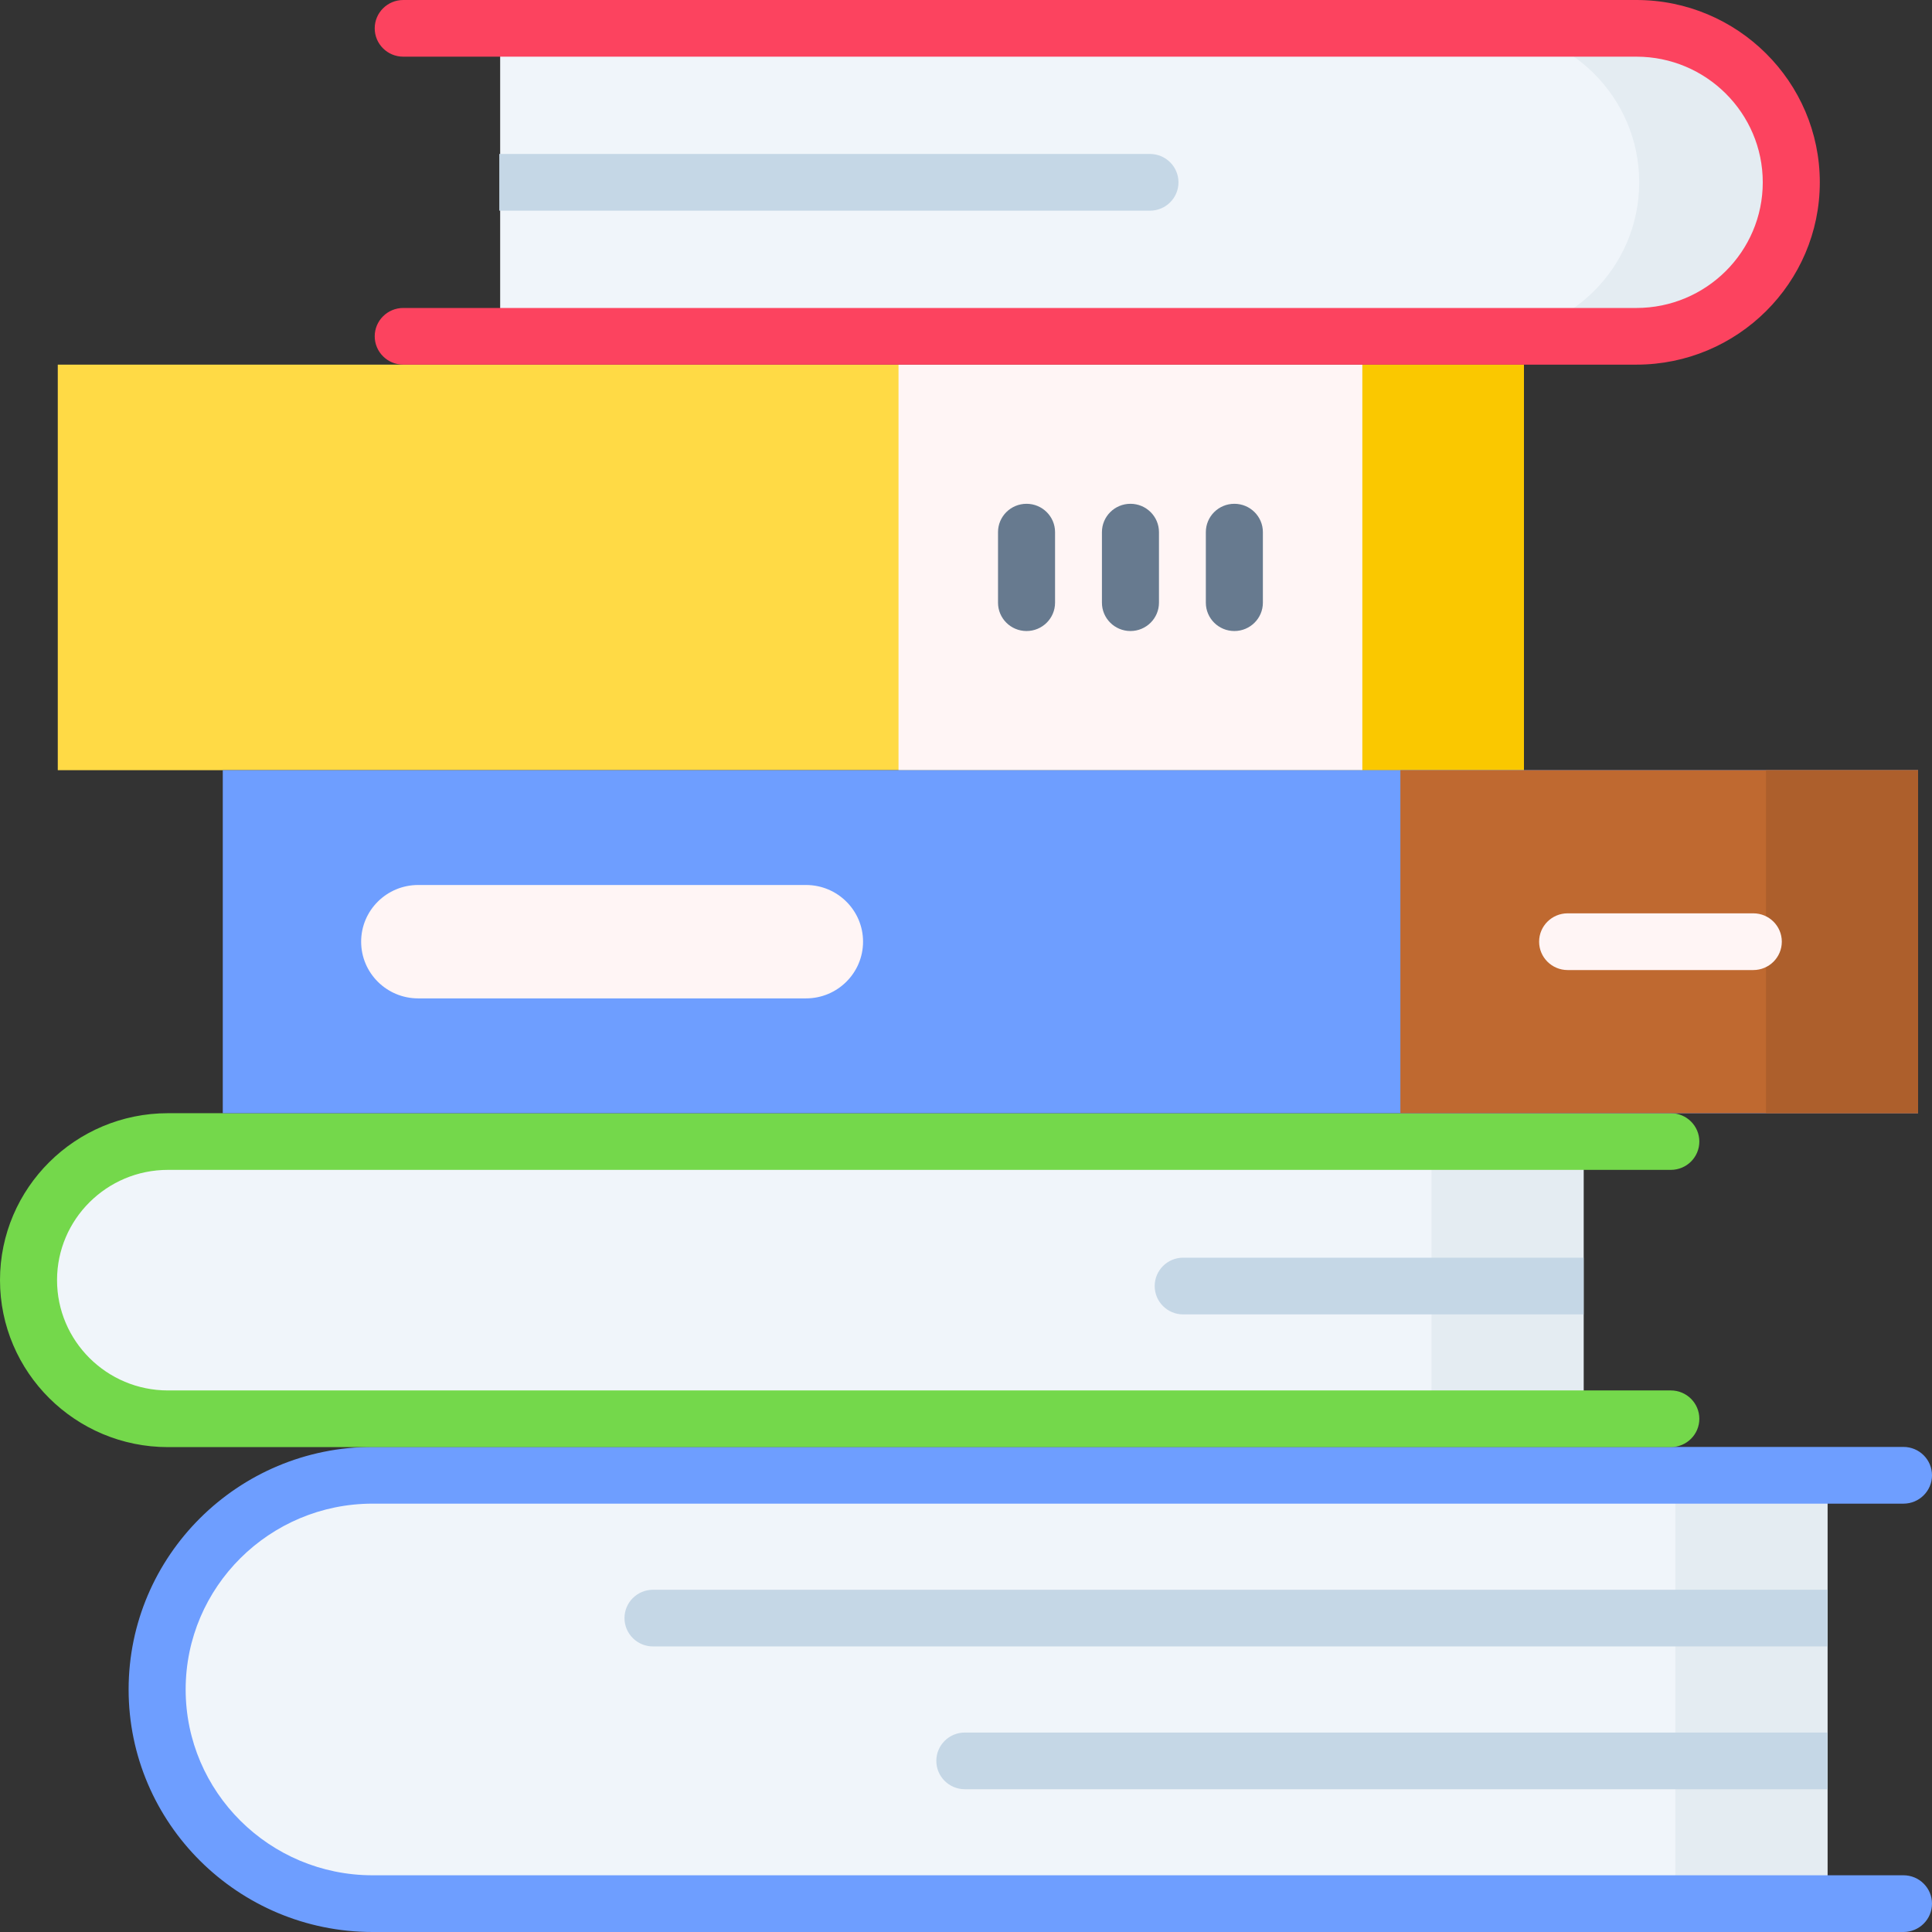 <svg width="42" height="42" viewBox="0 0 42 42" fill="none" xmlns="http://www.w3.org/2000/svg">
<rect x="0" y="0" width="42" height="42" fill="#333333" stroke="none"/>
<path d="M1.256 7.927H33.129V16.743H1.256V7.927Z" fill="#FFDA45"/>
<path d="M29.575 7.927H33.129V16.743H29.575V7.927Z" fill="#FAC800"/>
<path d="M19.533 7.927H29.616V16.743H19.533V7.927Z" fill="#FFF5F5"/>
<path d="M39.727 41.384H8.1C5.513 41.384 3.417 39.299 3.417 36.728C3.417 34.156 5.513 32.072 8.1 32.072H39.727V41.384Z" fill="#F0F5FA"/>
<path d="M36.421 32.072H39.727V41.384H36.421V32.072Z" fill="#E4ECF2"/>
<path d="M41.38 42H8.1C5.176 42 2.796 39.635 2.796 36.728C2.796 33.821 5.175 31.455 8.1 31.455H41.38C41.722 31.455 42 31.731 42 32.072C42 32.412 41.722 32.688 41.38 32.688H8.1C5.859 32.688 4.036 34.5 4.036 36.728C4.036 38.955 5.859 40.767 8.1 40.767H41.38C41.722 40.767 42 41.043 42 41.384C42 41.724 41.722 42 41.38 42Z" fill="#6E9EFF"/>
<path d="M39.727 35.792H14.196C13.853 35.792 13.576 35.516 13.576 35.176C13.576 34.836 13.853 34.56 14.196 34.56H39.727V35.792Z" fill="#C5D7E6"/>
<path d="M39.727 38.896H20.974C20.632 38.896 20.355 38.62 20.355 38.28C20.355 37.94 20.632 37.664 20.974 37.664H39.727V38.896Z" fill="#C5D7E6"/>
<path d="M34.426 30.843H3.651C1.977 30.843 0.62 29.494 0.62 27.829C0.62 26.165 1.977 24.816 3.651 24.816H34.426V30.843H34.426Z" fill="#F0F5FA"/>
<path d="M31.12 24.816H34.426V30.843H31.12V24.816Z" fill="#E4ECF2"/>
<path d="M36.322 31.459H3.651C1.638 31.459 0 29.831 0 27.829C0 25.828 1.638 24.2 3.651 24.2H36.322C36.665 24.2 36.942 24.476 36.942 24.816C36.942 25.157 36.665 25.432 36.322 25.432H3.651C2.321 25.432 1.24 26.508 1.24 27.829C1.24 29.151 2.321 30.227 3.651 30.227H36.322C36.665 30.227 36.942 30.503 36.942 30.843C36.942 31.183 36.665 31.459 36.322 31.459Z" fill="#74D84B"/>
<path d="M34.426 28.574H25.721C25.379 28.574 25.102 28.298 25.102 27.957C25.102 27.617 25.379 27.341 25.721 27.341H34.426V28.574Z" fill="#C5D7E6"/>
<path d="M10.873 0.616H35.574C37.434 0.616 38.941 2.115 38.941 3.964C38.941 5.812 37.434 7.311 35.574 7.311H10.873V0.616Z" fill="#F0F5FA"/>
<path d="M35.574 0.616H32.268C34.128 0.616 35.635 2.115 35.635 3.964C35.635 5.812 34.128 7.311 32.268 7.311H35.574C37.434 7.311 38.941 5.812 38.941 3.964C38.941 2.115 37.434 0.616 35.574 0.616Z" fill="#E4ECF2"/>
<path d="M35.574 7.927H8.766C8.424 7.927 8.146 7.651 8.146 7.311C8.146 6.971 8.424 6.695 8.766 6.695H35.574C37.089 6.695 38.321 5.47 38.321 3.964C38.321 2.458 37.089 1.232 35.574 1.232H8.766C8.424 1.232 8.146 0.957 8.146 0.616C8.146 0.276 8.424 0 8.766 0H35.574C37.772 0 39.561 1.778 39.561 3.964C39.561 6.149 37.772 7.927 35.574 7.927Z" fill="#FC435F"/>
<path d="M4.843 16.743H41.697V24.2H4.843V16.743Z" fill="#6E9EFF"/>
<path d="M30.443 16.743H41.697V24.2H30.443V16.743Z" fill="#BF6930"/>
<path d="M38.391 16.743H41.697V24.2H38.391V16.743Z" fill="#AD5F2C"/>
<path d="M17.522 21.704H9.091C8.406 21.704 7.851 21.152 7.851 20.471C7.851 19.791 8.406 19.239 9.091 19.239H17.522C18.206 19.239 18.762 19.791 18.762 20.471C18.762 21.152 18.206 21.704 17.522 21.704Z" fill="#FFF5F5"/>
<path d="M38.115 21.088H34.079C33.737 21.088 33.459 20.812 33.459 20.471C33.459 20.131 33.737 19.855 34.079 19.855H38.115C38.458 19.855 38.735 20.131 38.735 20.471C38.735 20.812 38.458 21.088 38.115 21.088Z" fill="#FFF5F5"/>
<path d="M26.834 13.718C26.491 13.718 26.214 13.442 26.214 13.102V11.568C26.214 11.228 26.491 10.952 26.834 10.952C27.176 10.952 27.454 11.228 27.454 11.568V13.102C27.454 13.442 27.176 13.718 26.834 13.718Z" fill="#677A8F"/>
<path d="M24.575 13.718C24.233 13.718 23.955 13.442 23.955 13.102V11.568C23.955 11.228 24.233 10.952 24.575 10.952C24.917 10.952 25.195 11.228 25.195 11.568V13.102C25.195 13.442 24.917 13.718 24.575 13.718Z" fill="#677A8F"/>
<path d="M22.316 13.718C21.973 13.718 21.696 13.442 21.696 13.102V11.568C21.696 11.228 21.973 10.952 22.316 10.952C22.658 10.952 22.936 11.228 22.936 11.568V13.102C22.936 13.442 22.658 13.718 22.316 13.718Z" fill="#677A8F"/>
<path d="M10.854 3.347H24.999C25.341 3.347 25.619 3.623 25.619 3.964C25.619 4.304 25.341 4.58 24.999 4.58H10.854V3.347Z" fill="#C5D7E6"/>
</svg>
